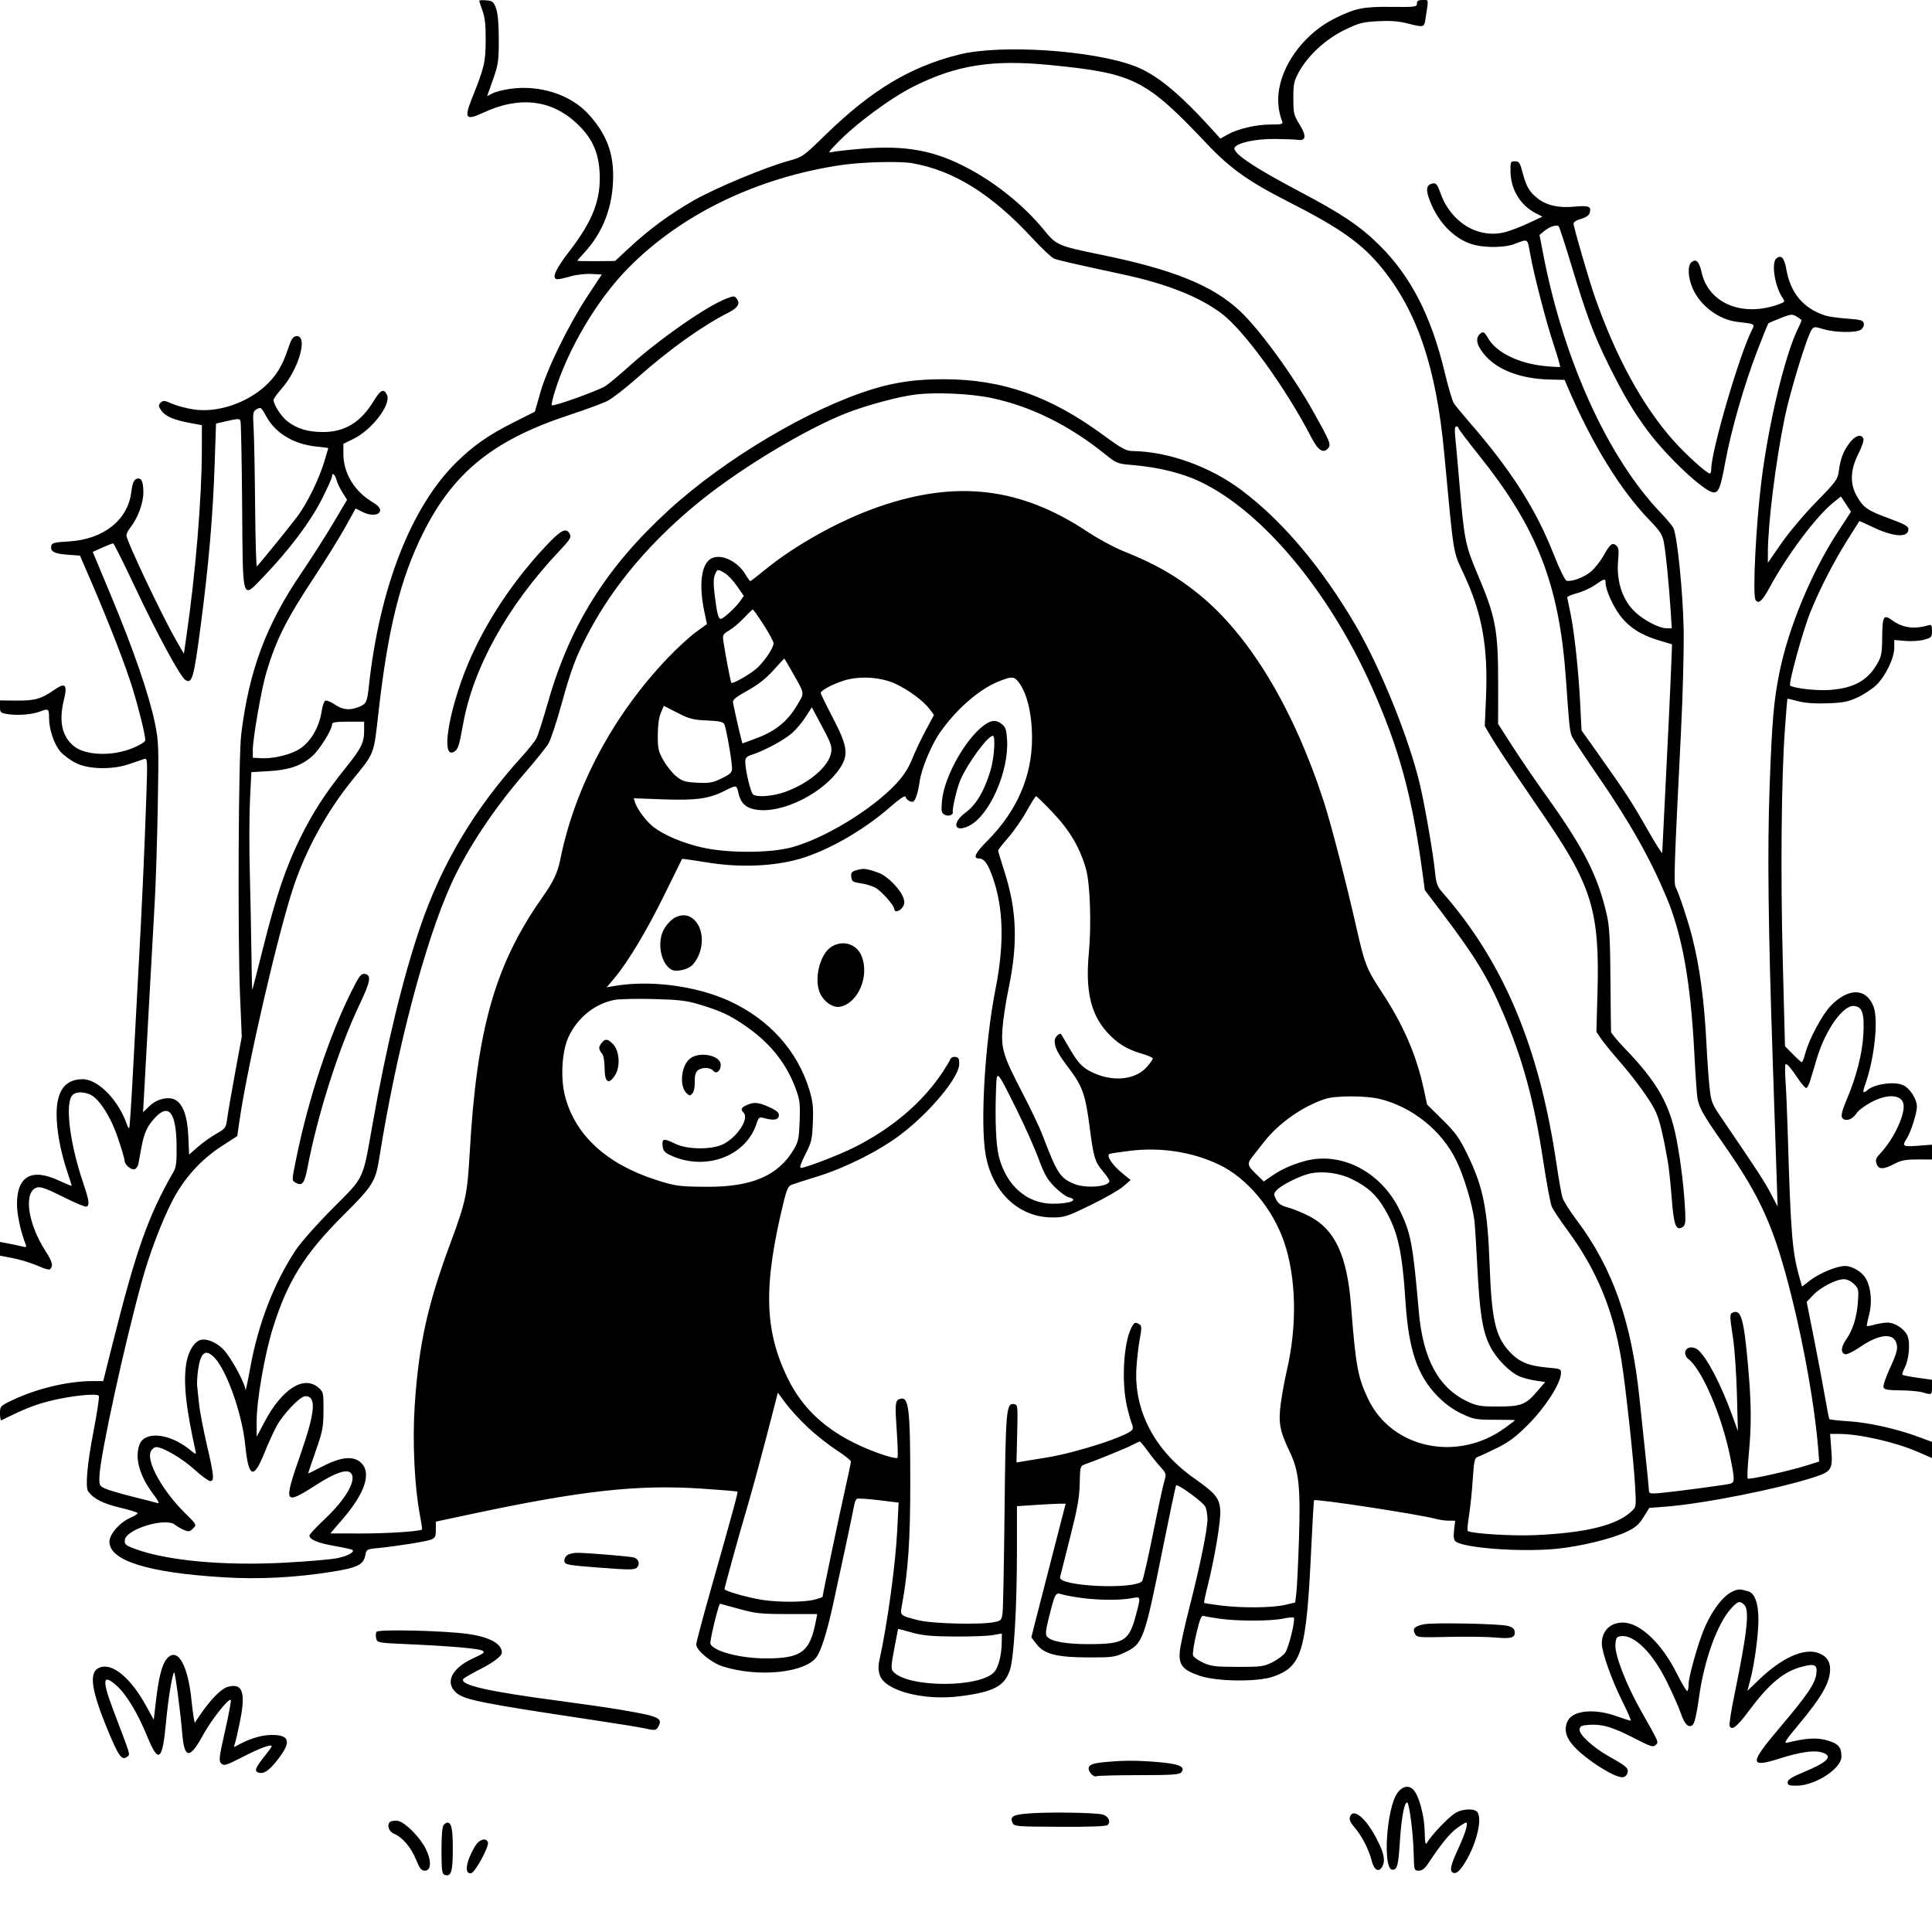 <svg version="1.1" width="1024" height="1024" xmlns="http://www.w3.org/2000/svg"><path d="M254.000 0.405 C 254.000 0.694,254.787 3.083,255.749 5.715 C 257.043 9.255,257.478 13.362,257.421 21.500 C 257.339 33.123,256.726 35.699,250.089 52.318 C 245.871 62.879,246.893 64.062,256.404 59.620 C 275.014 50.927,291.922 52.780,305.224 64.968 C 313.499 72.551,317.151 80.126,317.791 91.033 C 318.645 105.620,314.333 116.912,301.622 133.369 C 294.116 143.089,292.093 148.000,295.596 148.000 C 296.474 148.000,299.594 147.302,302.530 146.448 C 305.466 145.595,310.360 145.032,313.406 145.198 L 318.943 145.500 311.360 157.000 C 301.348 172.182,289.929 195.545,286.344 208.180 L 283.500 218.205 272.000 223.992 C 258.847 230.609,250.803 236.249,241.723 245.217 C 217.902 268.745,201.171 311.590,195.533 363.500 C 194.596 372.127,194.183 373.026,190.436 374.591 C 185.494 376.656,181.756 376.324,177.510 373.443 C 175.438 372.036,173.181 371.100,172.496 371.363 C 171.811 371.626,170.932 374.014,170.543 376.670 C 169.148 386.184,163.886 394.512,157.124 397.908 C 152.023 400.470,144.186 402.154,138.684 401.869 L 134.000 401.626 134.000 397.393 C 134.000 391.390,138.571 365.160,141.099 356.655 C 146.326 339.070,151.741 328.297,166.815 305.500 C 172.633 296.700,179.893 285.000,182.947 279.500 L 188.500 269.500 192.000 271.273 C 199.807 275.228,205.406 270.824,198.042 266.521 C 187.921 260.606,182.000 250.980,182.000 240.439 L 182.000 235.235 187.375 232.605 C 197.141 227.827,207.404 214.377,205.116 209.355 C 203.464 205.729,201.722 206.506,198.097 212.487 C 191.262 223.765,182.873 228.943,171.376 228.978 C 163.304 229.003,157.586 227.311,152.418 223.370 C 149.103 220.841,145.000 214.521,145.000 211.943 C 145.000 211.318,146.860 208.713,149.134 206.153 C 158.545 195.561,163.603 177.171,156.826 178.185 C 155.210 178.427,154.233 180.007,152.611 185.000 C 149.639 194.151,145.857 200.113,139.673 205.396 C 129.270 214.284,114.353 218.893,102.251 216.960 C 98.556 216.370,93.529 215.000,91.079 213.917 C 87.165 212.185,86.447 212.124,85.158 213.413 C 83.869 214.702,83.894 215.190,85.365 217.435 C 87.390 220.525,92.082 222.597,100.612 224.169 L 107.000 225.346 106.985 238.423 C 106.957 264.198,103.639 304.073,98.700 338.000 L 97.462 346.500 93.431 339.500 C 85.849 326.335,67.000 286.580,67.000 283.753 C 67.000 282.937,67.904 281.121,69.008 279.717 C 73.053 274.575,75.980 266.707,75.990 260.950 C 76.001 254.836,74.690 252.560,71.989 254.006 C 70.835 254.624,70.066 256.777,69.608 260.680 C 67.858 275.564,54.859 285.890,36.510 286.971 C 28.784 287.426,27.470 287.761,27.166 289.356 C 26.596 292.347,28.668 293.468,35.747 294.000 L 42.398 294.500 48.221 308.000 C 57.984 330.633,66.612 352.902,70.306 365.000 C 73.775 376.362,77.000 389.534,77.000 392.341 C 77.000 393.188,74.202 394.929,70.250 396.542 C 59.324 401.002,45.070 400.454,38.994 395.341 C 32.733 390.073,31.107 382.183,33.918 370.718 C 35.856 362.811,34.577 361.550,28.768 365.640 C 21.991 370.410,18.395 371.434,8.780 371.330 L 0.000 371.235 0.000 374.556 C 0.000 377.726,0.206 377.908,4.499 378.552 C 9.667 379.327,17.220 378.669,21.315 377.087 C 25.629 375.421,26.000 375.677,26.000 380.318 C 26.000 386.631,28.655 394.537,32.087 398.447 C 33.738 400.327,37.407 403.021,40.241 404.433 C 47.057 407.829,59.654 408.057,68.595 404.944 C 71.843 403.814,75.341 402.623,76.368 402.297 C 78.163 401.728,78.211 402.464,77.593 421.103 C 76.681 448.569,75.209 481.214,73.492 512.000 C 72.679 526.575,71.325 551.749,70.482 567.942 C 69.639 584.135,68.746 597.587,68.498 597.835 C 68.250 598.083,67.763 597.434,67.416 596.393 C 63.058 583.324,52.100 572.000,43.811 572.000 C 34.553 572.000,30.000 578.100,30.000 590.502 C 30.000 599.114,32.030 610.133,35.576 620.771 C 36.909 624.770,38.000 628.234,38.000 628.469 C 38.000 628.703,34.973 627.479,31.274 625.747 C 16.793 618.971,9.000 623.333,9.000 638.213 C 9.000 643.668,11.052 653.204,13.560 659.400 C 14.241 661.081,14.003 661.218,11.491 660.587 C 9.930 660.195,6.706 659.511,4.326 659.066 L -0.000 658.258 -0.000 661.901 L -0.000 665.544 6.576 666.791 C 10.193 667.478,15.805 669.155,19.046 670.519 C 26.129 673.500,26.694 673.539,27.471 671.093 C 27.870 669.834,26.715 667.079,24.071 662.988 C 14.484 648.156,12.335 631.209,19.803 629.334 C 21.614 628.880,25.259 630.230,33.595 634.440 C 39.827 637.588,45.393 639.875,45.963 639.523 C 47.574 638.527,47.213 636.204,43.939 626.500 C 37.331 606.920,34.626 586.942,37.811 581.250 C 39.186 578.793,42.979 578.281,47.386 579.957 C 52.185 581.781,58.481 591.386,62.390 602.847 C 64.388 608.706,66.018 614.218,66.012 615.095 C 65.995 617.316,69.611 620.363,71.433 619.664 C 72.262 619.346,73.132 618.054,73.366 616.793 C 73.600 615.532,74.325 611.593,74.978 608.041 C 76.380 600.410,78.119 596.665,82.308 592.250 C 89.486 584.686,93.347 589.654,93.583 606.759 C 93.712 616.110,93.423 618.568,91.875 621.259 C 78.494 644.528,72.076 662.714,59.410 713.250 L 54.711 732.000 49.105 732.004 C 36.019 732.013,19.495 735.940,6.577 742.111 C 0.112 745.199,-0.000 745.320,-0.000 749.210 C -0.000 751.386,0.337 752.998,0.750 752.791 C 12.323 746.997,18.180 744.644,26.000 742.647 C 36.980 739.842,51.446 738.294,52.390 739.822 C 52.733 740.377,51.435 748.991,49.507 758.965 C 46.187 776.135,45.133 788.259,46.765 790.516 C 49.527 794.335,54.632 796.944,63.437 799.036 C 68.696 800.286,73.000 801.621,73.000 802.003 C 73.000 802.384,71.184 803.515,68.965 804.516 C 63.319 807.062,58.000 813.183,58.000 817.135 C 58.000 827.188,78.507 833.582,118.537 836.007 C 137.458 837.154,156.532 836.173,176.141 833.046 C 189.356 830.938,192.664 829.310,193.573 824.462 C 194.180 821.228,194.384 821.101,199.850 820.565 C 209.932 819.576,225.616 817.096,228.342 816.060 C 230.646 815.184,231.001 814.480,231.004 810.775 L 231.009 806.500 248.754 802.707 C 307.960 790.050,337.891 786.723,372.000 789.004 C 382.175 789.685,390.666 790.391,390.868 790.573 C 391.251 790.916,388.882 799.616,376.410 843.681 C 372.335 858.080,369.000 870.644,369.000 871.602 C 369.000 874.699,377.078 881.361,383.140 883.263 C 402.076 889.205,426.903 886.659,432.852 878.164 C 435.281 874.695,438.242 865.293,441.407 851.000 C 444.905 835.200,452.167 801.107,452.751 797.738 C 453.015 796.219,453.651 794.716,454.164 794.399 C 454.677 794.082,459.863 794.405,465.687 795.116 L 476.278 796.411 475.591 810.455 C 474.675 829.191,470.310 861.065,466.013 880.396 C 465.444 882.958,465.550 885.521,466.324 887.884 C 469.033 896.154,489.576 901.533,508.909 899.035 C 526.572 896.754,532.286 893.783,535.216 885.361 C 537.413 879.046,539.000 852.311,539.000 821.617 L 539.000 798.302 548.750 797.656 C 554.112 797.301,559.923 797.008,561.663 797.005 L 564.826 797.000 557.916 823.750 C 554.116 838.462,550.022 854.399,548.819 859.164 L 546.631 867.827 549.353 871.397 C 553.415 876.722,560.114 878.437,577.000 878.472 C 589.554 878.498,590.897 878.314,596.165 875.844 C 605.742 871.354,606.584 869.077,616.010 822.128 C 619.806 803.223,623.113 787.553,623.360 787.306 C 624.284 786.383,637.776 796.214,638.866 798.604 C 639.490 799.974,640.000 802.929,640.000 805.171 C 640.000 810.619,635.917 830.552,630.412 851.973 C 627.943 861.584,625.667 871.934,625.355 874.973 C 624.594 882.384,626.686 885.037,635.761 888.172 C 644.778 891.287,666.454 891.556,674.781 888.657 C 690.169 883.300,692.421 875.611,695.041 819.503 C 695.657 806.304,696.309 795.357,696.491 795.176 C 697.410 794.256,752.132 802.620,761.000 805.035 C 762.925 805.560,766.025 805.991,767.889 805.994 L 771.279 806.000 770.695 810.924 C 770.283 814.403,770.504 816.173,771.446 816.955 C 775.729 820.510,806.148 822.748,825.000 820.896 C 837.432 819.675,854.161 815.630,861.881 811.979 C 866.823 809.641,868.647 808.091,871.101 804.144 L 874.160 799.223 882.830 798.558 C 902.807 797.024,942.590 789.127,961.634 782.915 C 970.710 779.954,971.433 778.798,970.642 768.508 L 969.988 760.000 974.744 760.008 C 985.481 760.025,1004.437 764.322,1016.189 769.403 L 1024.000 772.780 1024.000 768.506 L 1024.000 764.232 1016.750 761.542 C 1005.202 757.258,990.296 753.940,979.718 753.299 C 974.338 752.972,969.768 752.434,969.563 752.102 C 969.358 751.770,968.255 746.099,967.111 739.499 C 965.968 732.900,963.355 719.070,961.304 708.766 L 957.577 690.032 961.038 686.394 C 964.989 682.241,973.166 678.024,977.295 678.010 C 978.980 678.004,981.121 679.030,982.683 680.592 C 985.122 683.031,985.241 683.605,984.709 690.342 C 984.061 698.538,982.031 704.891,978.372 710.179 C 975.622 714.153,975.539 717.288,978.170 717.794 C 979.076 717.969,982.722 716.123,986.272 713.693 C 995.652 707.271,1003.059 706.395,1004.992 711.478 C 1006.134 714.482,1005.523 716.891,1001.263 726.191 C 999.326 730.420,997.998 734.553,998.314 735.375 C 998.756 736.528,1000.779 736.879,1007.193 736.915 C 1011.762 736.941,1017.072 737.420,1018.993 737.981 C 1023.959 739.429,1024.000 739.406,1024.000 735.153 L 1024.000 731.306 1016.423 730.243 C 1012.256 729.658,1008.623 728.956,1008.349 728.683 C 1008.076 728.409,1008.598 726.743,1009.510 724.980 C 1011.793 720.566,1012.574 711.799,1011.019 708.045 C 1009.513 704.411,1004.356 700.998,1000.382 701.006 C 998.797 701.009,995.770 701.491,993.656 702.078 C 991.542 702.665,989.667 703.000,989.488 702.822 C 989.310 702.643,989.823 700.023,990.629 696.999 C 992.346 690.555,991.733 682.836,989.117 677.958 C 987.115 674.224,981.872 671.000,977.803 671.000 C 973.622 671.000,964.431 674.788,959.522 678.535 L 955.113 681.901 953.648 676.700 C 949.914 663.445,949.114 653.503,947.560 601.000 C 947.243 590.275,946.704 577.563,946.363 572.750 C 946.021 567.938,946.057 564.000,946.442 564.000 C 947.487 564.000,949.121 565.924,953.004 571.722 C 954.927 574.594,956.922 576.816,957.437 576.660 C 957.953 576.503,958.903 574.603,959.548 572.438 C 960.194 570.272,961.733 565.125,962.970 561.000 C 967.531 545.783,976.974 532.514,982.763 533.187 C 987.081 533.689,988.190 537.062,987.634 548.000 C 987.116 558.180,984.070 570.250,978.933 582.481 C 975.600 590.415,975.336 592.531,977.572 593.389 C 979.608 594.171,982.319 592.688,984.254 589.736 C 985.099 588.446,988.488 585.953,991.785 584.195 C 1001.144 579.207,1009.000 580.219,1009.000 586.412 C 1009.000 592.657,1003.142 604.397,996.513 611.438 C 994.213 613.881,993.900 614.809,994.659 616.938 C 995.748 619.997,998.358 619.923,1004.494 616.663 C 1007.595 615.015,1010.251 614.536,1016.250 614.544 L 1024.000 614.555 1024.000 610.633 L 1024.000 606.711 1016.500 607.279 C 1008.587 607.877,1007.968 607.505,1010.486 603.661 C 1012.749 600.208,1016.000 590.084,1016.000 586.491 C 1016.000 582.709,1012.444 577.037,1008.970 575.279 C 1004.537 573.036,993.836 574.381,989.921 577.673 C 987.309 579.869,987.013 579.212,988.606 574.750 C 993.511 561.009,995.694 540.555,993.009 533.500 C 989.221 523.549,979.667 523.395,970.305 533.136 C 965.736 537.890,958.874 550.704,956.856 558.250 C 956.157 560.863,955.322 563.000,955.001 563.000 C 954.679 563.000,952.541 561.087,950.248 558.750 L 946.080 554.500 944.908 509.500 C 943.680 462.338,944.153 412.216,946.073 386.000 C 946.697 377.475,947.274 370.424,947.355 370.332 C 947.436 370.240,949.977 370.828,953.001 371.640 C 956.672 372.625,961.824 373.001,968.500 372.771 C 976.854 372.483,979.488 371.971,984.500 369.661 C 987.800 368.140,992.241 365.231,994.369 363.198 C 999.321 358.464,1003.998 348.822,1003.999 343.345 L 1004.000 339.190 1009.750 339.706 C 1012.913 339.990,1017.412 339.705,1019.750 339.073 C 1023.730 337.996,1024.000 337.699,1024.000 334.394 C 1024.000 331.504,1023.683 330.958,1022.250 331.379 C 1014.520 333.650,1008.381 332.811,1002.848 328.726 C 998.394 325.438,997.712 326.585,997.601 337.550 C 997.510 346.525,997.228 347.962,994.728 352.216 C 989.701 360.768,982.446 364.720,970.014 365.678 C 963.215 366.203,951.312 364.918,948.828 363.392 C 947.741 362.724,955.553 334.289,959.513 324.500 C 964.466 312.256,971.520 298.487,978.983 286.500 C 982.407 281.000,985.312 276.386,985.440 276.248 C 985.567 276.109,988.333 277.299,991.586 278.892 C 1003.399 284.677,1011.500 285.295,1011.500 280.412 C 1011.500 278.958,1009.357 277.756,1001.883 275.021 C 989.976 270.661,987.794 269.211,984.380 263.385 C 980.395 256.586,980.582 249.203,984.959 240.581 C 986.769 237.014,987.983 233.399,987.657 232.548 C 986.566 229.705,983.119 230.852,980.058 235.079 C 976.807 239.566,975.473 243.187,974.556 250.007 C 974.005 254.105,972.930 255.554,962.675 266.007 C 956.400 272.403,948.207 282.117,944.200 287.913 L 937.000 298.326 937.010 292.913 C 937.040 277.520,941.143 244.604,945.932 221.340 C 948.774 207.535,957.846 177.960,960.246 174.679 C 961.415 173.079,961.888 173.063,966.505 174.463 C 972.719 176.348,983.971 176.473,986.418 174.684 C 987.408 173.960,988.052 172.498,987.849 171.434 C 987.530 169.765,986.318 169.414,978.990 168.875 C 974.320 168.531,969.124 167.799,967.442 167.249 C 955.824 163.451,949.029 155.409,946.814 142.834 C 945.722 136.634,944.090 134.850,941.487 137.011 C 938.812 139.231,940.600 151.408,944.469 157.312 C 946.194 159.945,946.184 159.979,943.392 161.041 C 923.988 168.419,905.610 161.021,901.874 144.328 C 900.576 138.527,898.974 136.946,896.487 139.011 C 894.377 140.762,894.638 146.984,897.060 152.667 C 901.015 161.945,910.952 169.459,920.756 170.585 C 930.165 171.665,930.211 171.689,928.624 174.773 C 922.048 187.548,907.000 238.929,907.000 248.607 C 907.000 249.923,906.663 250.989,906.250 250.975 C 904.592 250.918,893.300 240.680,886.779 233.322 C 870.552 215.009,856.454 189.205,845.354 157.500 C 842.182 148.437,834.000 120.329,834.000 118.493 C 834.000 117.691,835.708 116.617,837.940 116.016 C 840.381 115.359,842.117 114.206,842.504 112.987 C 843.635 109.423,842.234 108.807,834.612 109.522 C 826.223 110.308,820.028 108.972,815.229 105.341 C 810.769 101.967,808.965 98.949,807.066 91.683 C 805.634 86.207,805.166 85.500,802.974 85.500 C 800.629 85.500,800.505 85.787,800.601 91.019 C 800.774 100.500,805.800 108.764,813.981 113.020 L 817.500 114.851 809.963 118.357 C 805.817 120.286,800.279 122.404,797.657 123.065 C 783.370 126.662,768.900 117.846,763.427 102.208 C 761.964 98.028,761.168 96.978,759.640 97.208 C 755.879 97.775,755.448 100.367,758.032 106.874 C 762.794 118.861,771.922 127.643,782.000 129.930 C 788.478 131.400,797.867 131.153,802.500 129.390 C 810.086 126.504,809.536 126.193,810.952 134.179 C 812.958 145.495,819.376 170.318,823.523 182.800 C 825.581 188.998,827.093 194.235,826.883 194.439 C 826.672 194.643,822.900 194.442,818.500 193.992 C 804.909 192.601,793.214 186.867,788.836 179.446 C 786.619 175.688,786.008 175.392,784.200 177.200 C 781.755 179.645,782.893 183.665,787.471 188.756 C 794.283 196.333,806.427 200.789,821.261 201.154 L 829.268 201.351 831.231 205.925 C 843.838 235.302,858.943 259.805,874.160 275.567 C 879.952 281.566,881.121 283.378,881.900 287.567 C 882.938 293.142,884.601 309.947,885.482 323.750 L 886.072 333.000 883.232 333.000 C 879.478 333.000,871.416 328.836,866.775 324.500 C 859.893 318.069,856.601 308.078,857.653 296.813 C 858.129 291.721,857.932 290.188,856.667 289.139 C 854.531 287.366,853.450 288.232,849.860 294.594 C 848.175 297.579,845.155 301.378,843.148 303.036 C 839.517 306.035,833.192 308.397,830.366 307.809 C 829.496 307.628,826.653 301.837,823.485 293.792 C 813.939 269.550,800.821 249.042,778.348 223.228 C 774.866 219.228,771.361 214.953,770.560 213.728 C 769.758 212.503,767.541 204.975,765.632 197.000 C 758.569 167.487,747.685 146.340,731.130 129.964 C 720.797 119.744,711.265 113.358,688.150 101.169 C 664.025 88.449,652.785 80.775,654.414 78.139 C 655.961 75.637,665.657 73.574,675.500 73.653 C 681.000 73.698,686.566 73.907,687.869 74.117 C 692.202 74.817,692.544 72.008,688.851 66.062 C 685.729 61.036,685.500 60.081,685.500 52.084 C 685.500 44.421,685.822 42.917,688.500 38.064 C 693.333 29.307,702.738 20.668,712.677 15.857 C 720.329 12.153,722.228 11.657,730.374 11.232 C 736.875 10.892,741.321 11.222,745.831 12.377 C 754.479 14.594,754.827 14.526,755.455 10.500 C 757.258 -1.071,757.401 0.000,754.045 0.000 C 751.721 0.000,751.000 0.450,751.000 1.898 C 751.000 3.677,750.138 3.786,737.250 3.648 C 722.557 3.490,718.453 4.332,707.500 9.750 C 692.523 17.159,680.712 32.042,678.018 46.903 C 676.935 52.871,677.458 58.819,679.543 64.252 C 680.141 65.809,679.480 66.000,673.501 66.000 C 665.750 66.000,656.184 68.227,650.663 71.318 L 646.825 73.467 642.777 68.983 C 625.026 49.327,612.832 39.336,601.304 35.002 C 578.950 26.600,530.550 23.405,508.500 28.877 C 482.523 35.323,461.968 47.663,437.500 71.499 C 425.727 82.968,425.358 83.228,418.000 85.251 C 405.625 88.653,379.209 99.656,367.870 106.132 C 355.176 113.383,344.278 121.368,333.744 131.140 L 325.989 138.335 315.995 138.417 C 310.498 138.463,306.001 138.368,306.001 138.206 C 306.000 138.045,307.638 136.142,309.641 133.978 C 319.781 123.019,324.957 109.270,324.985 93.218 C 325.008 80.306,321.013 70.394,311.723 60.315 C 302.304 50.097,286.015 44.874,270.441 47.080 C 266.835 47.590,262.601 48.672,261.032 49.484 L 258.179 50.959 261.272 42.229 C 264.099 34.250,264.364 32.426,264.363 21.000 C 264.362 12.693,263.881 7.158,262.931 4.500 C 261.645 0.905,261.120 0.469,257.750 0.190 C 255.688 0.019,254.000 0.116,254.000 0.405 M556.500 34.457 C 601.053 38.833,607.219 41.928,639.634 76.184 C 652.044 89.298,661.673 96.151,682.781 106.888 C 710.585 121.033,722.003 129.148,732.644 142.328 C 751.287 165.418,761.236 195.046,765.443 240.000 C 770.643 295.572,770.048 291.865,775.716 304.000 C 785.611 325.186,788.769 342.781,787.592 370.164 L 786.962 384.827 790.405 390.664 C 792.299 393.874,797.595 402.007,802.174 408.738 C 806.753 415.468,814.863 427.393,820.196 435.238 C 843.723 469.846,847.867 483.976,846.712 525.664 L 846.124 546.904 848.555 550.486 C 849.892 552.455,853.915 557.426,857.496 561.532 C 867.047 572.484,875.292 583.928,877.753 589.647 C 879.774 594.346,881.407 601.146,883.948 615.448 C 884.530 618.720,885.468 627.493,886.034 634.943 C 887.132 649.416,888.301 652.562,891.769 650.374 C 893.171 649.489,893.446 648.065,893.218 642.891 C 892.680 630.724,890.935 616.075,888.534 603.579 C 885.012 585.239,878.329 573.510,861.348 555.865 C 857.306 551.665,853.948 547.615,853.884 546.865 C 853.821 546.114,853.681 533.575,853.575 519.000 C 853.422 498.112,853.019 490.912,851.669 485.000 C 846.886 464.046,839.506 449.590,818.993 420.997 C 813.665 413.570,805.867 402.137,801.664 395.591 L 794.021 383.688 794.055 364.094 C 794.107 333.922,792.907 327.356,783.116 304.270 C 776.637 288.994,776.028 285.940,773.501 256.000 C 772.688 246.375,771.729 235.688,771.369 232.250 C 770.909 227.849,771.053 226.000,771.858 226.000 C 772.486 226.000,773.000 226.391,773.000 226.868 C 773.000 227.345,777.859 233.796,783.798 241.203 C 814.774 279.836,826.480 309.947,829.981 360.000 C 831.836 386.524,832.019 388.137,833.516 391.031 C 834.334 392.613,840.636 402.097,847.519 412.106 C 863.902 435.929,874.667 455.034,883.240 475.500 C 891.613 495.488,896.067 520.357,898.016 558.000 C 898.600 569.275,899.346 580.075,899.674 582.000 C 900.545 587.113,902.730 590.974,913.254 606.000 C 933.524 634.942,940.465 650.572,949.888 688.500 C 956.421 714.793,961.844 745.761,963.561 766.575 L 964.228 774.650 957.364 776.787 C 947.740 779.784,927.033 784.367,926.324 783.657 C 925.999 783.332,926.243 777.693,926.866 771.126 C 928.368 755.306,928.280 743.934,926.499 723.853 C 924.326 699.348,922.830 693.977,918.627 695.590 C 916.664 696.343,916.662 696.842,918.575 709.500 C 919.406 715.000,920.319 728.275,920.604 739.000 L 921.122 758.500 918.107 750.180 C 912.238 733.983,904.949 719.934,900.202 715.670 C 897.528 713.267,893.597 713.819,893.193 716.653 C 893.022 717.857,893.683 719.401,894.693 720.153 C 902.042 725.630,912.516 749.997,917.019 772.092 C 919.565 784.586,919.542 785.839,916.750 786.473 C 913.525 787.205,886.563 790.763,879.750 791.355 C 874.839 791.783,873.998 791.611,873.989 790.178 C 873.982 789.255,873.065 779.950,871.950 769.500 C 870.836 759.050,869.508 746.450,869.000 741.500 C 864.779 700.402,854.761 672.001,835.457 646.405 C 832.007 641.831,828.721 636.606,828.155 634.794 C 827.588 632.982,826.165 624.975,824.991 617.000 C 815.869 554.999,796.930 509.924,764.454 472.919 C 761.823 469.922,761.198 468.211,760.617 462.419 C 759.598 452.257,755.234 426.988,752.513 415.500 C 746.777 391.278,731.544 353.659,718.395 331.247 C 700.362 300.510,679.641 275.990,658.000 259.780 C 641.266 247.245,619.294 239.347,600.365 239.062 C 596.804 239.009,594.654 237.844,584.865 230.666 C 556.409 209.801,531.213 201.000,499.936 201.000 C 485.748 201.000,474.833 202.506,463.000 206.097 C 429.502 216.261,384.296 243.047,354.308 270.500 C 321.439 300.591,302.152 331.288,290.480 372.085 C 287.897 381.113,285.141 389.746,284.356 391.270 C 283.571 392.793,280.182 397.068,276.825 400.770 C 251.327 428.885,233.997 457.988,222.500 492.000 C 213.346 519.079,204.744 554.735,197.500 595.622 C 192.098 626.109,193.433 623.289,176.207 640.602 C 167.831 649.020,159.327 658.627,156.655 662.689 C 145.100 680.260,136.812 701.766,132.605 725.100 C 131.276 732.470,130.147 737.685,130.095 736.688 C 129.912 733.183,122.472 719.484,118.509 715.355 C 114.249 710.916,108.147 708.801,105.087 710.702 C 101.672 712.823,99.147 718.113,98.452 724.600 C 97.350 734.891,98.673 746.319,103.571 768.828 C 104.061 771.083,103.958 771.061,100.289 768.124 C 89.657 759.614,76.705 758.386,73.952 765.626 C 71.285 772.641,73.933 782.250,81.180 791.852 C 84.113 795.738,84.710 797.047,83.360 796.632 C 82.337 796.317,76.300 794.763,69.946 793.178 C 63.591 791.593,57.066 789.649,55.446 788.858 C 52.695 787.514,52.514 787.075,52.717 782.217 C 53.194 770.809,66.392 710.530,75.633 677.554 C 79.475 663.847,85.700 647.528,91.180 636.798 C 97.372 624.676,106.384 614.657,117.624 607.398 L 125.748 602.151 126.953 593.825 C 131.197 564.516,147.348 494.683,155.590 470.005 C 162.223 450.146,173.242 430.130,186.697 413.500 C 198.753 398.599,198.015 400.514,200.638 377.283 C 205.611 333.239,212.278 306.470,224.245 282.500 C 240.309 250.325,261.578 233.164,301.777 219.944 C 310.425 217.100,319.525 213.743,322.000 212.484 C 324.475 211.226,331.450 205.820,337.500 200.472 C 354.944 185.051,372.030 172.831,386.319 165.555 C 391.054 163.144,392.392 160.919,390.590 158.453 C 389.321 156.718,389.046 156.711,384.878 158.315 C 374.355 162.362,349.180 179.937,333.000 194.531 C 328.325 198.747,322.925 203.251,321.000 204.538 C 317.347 206.982,293.283 215.616,292.449 214.783 C 292.186 214.520,292.898 211.302,294.032 207.633 C 301.058 184.883,316.467 158.897,332.800 142.253 C 361.038 113.477,401.591 93.909,446.500 87.391 C 457.204 85.838,476.938 85.364,483.500 86.504 C 505.414 90.310,525.673 102.941,547.094 126.155 C 552.182 131.669,557.441 136.597,558.781 137.107 C 561.111 137.993,569.083 139.819,595.500 145.518 C 618.361 150.451,635.368 157.179,647.265 165.997 C 659.217 174.857,681.362 205.390,695.136 232.000 C 698.679 238.845,701.454 240.567,704.000 237.500 C 705.570 235.608,704.861 233.866,696.263 218.500 C 685.186 198.704,667.333 174.227,656.980 164.642 C 642.432 151.173,621.746 142.826,583.500 134.991 C 560.585 130.297,559.969 130.027,553.129 121.669 C 543.044 109.347,528.679 97.622,513.841 89.599 C 495.684 79.781,480.263 76.862,456.879 78.814 C 449.520 79.428,442.375 80.231,441.000 80.599 C 438.812 81.185,439.062 80.677,443.000 76.536 C 453.064 65.952,471.848 51.995,484.500 45.701 C 507.191 34.412,526.054 31.466,556.500 34.457 M832.990 141.000 C 840.905 167.191,844.767 177.529,852.417 193.000 C 860.431 209.207,865.511 217.816,873.142 228.122 C 883.568 242.205,903.671 261.000,908.308 261.000 C 910.970 261.000,911.946 258.426,914.473 244.743 C 917.621 227.701,924.527 203.719,931.478 185.698 C 934.416 178.080,937.018 171.649,937.258 171.408 C 937.499 171.167,940.431 169.899,943.773 168.589 C 950.067 166.122,950.127 166.127,954.820 169.572 C 954.996 169.701,954.270 171.537,953.208 173.653 C 946.215 187.581,937.443 223.945,933.584 255.000 C 930.662 278.508,928.836 315.308,930.460 317.936 C 931.981 320.396,934.065 318.557,937.975 311.308 C 947.158 294.284,962.745 273.515,971.744 266.313 L 975.727 263.125 978.388 267.191 L 981.050 271.256 973.930 282.176 C 960.091 303.399,947.879 332.865,943.126 356.500 C 940.108 371.508,939.173 382.402,937.932 417.000 C 936.724 450.691,937.166 490.189,939.545 561.000 C 940.331 584.375,941.244 611.600,941.575 621.500 L 942.176 639.500 938.509 632.500 C 935.190 626.166,931.587 620.640,912.757 593.000 C 907.238 584.899,906.924 584.101,906.063 576.000 C 905.566 571.325,904.874 561.650,904.524 554.500 C 903.365 530.767,900.996 512.841,896.859 496.509 C 894.723 488.080,889.897 473.545,888.149 470.279 C 887.065 468.253,887.383 458.888,890.926 388.500 C 891.923 368.700,892.571 343.950,892.367 333.500 C 891.976 313.500,888.926 283.608,886.883 279.767 C 886.220 278.520,883.278 274.996,880.344 271.935 C 852.195 242.564,828.785 191.047,817.894 134.500 L 815.968 124.500 818.698 122.291 C 821.471 120.049,824.971 118.948,826.147 119.949 C 826.503 120.252,829.582 129.725,832.990 141.000 M525.500 210.946 C 546.414 215.362,566.749 225.422,585.747 240.751 C 591.815 245.647,592.230 245.811,600.247 246.485 C 614.176 247.655,626.745 250.774,636.500 255.481 C 669.212 271.266,704.240 313.167,726.801 363.500 C 741.499 396.289,748.489 421.877,754.015 463.122 L 755.170 471.745 763.872 483.221 C 781.727 506.769,788.518 517.870,796.511 536.575 C 807.109 561.378,813.104 583.431,817.986 615.566 C 819.730 627.047,821.736 637.804,822.443 639.470 C 823.150 641.137,826.889 646.775,830.751 652.000 C 846.253 672.974,855.113 694.370,859.435 721.265 C 861.589 734.672,865.833 773.614,866.607 787.084 C 867.259 798.407,867.220 798.718,864.887 800.921 C 856.917 808.445,840.740 812.455,813.500 813.659 C 801.442 814.192,780.235 812.882,777.939 811.462 C 777.609 811.258,777.908 807.584,778.604 803.296 C 779.299 799.008,780.191 790.397,780.586 784.160 C 781.162 775.059,781.620 772.724,782.902 772.331 C 783.781 772.062,788.325 769.966,793.000 767.673 C 799.768 764.354,803.232 761.772,810.000 755.002 C 818.856 746.144,826.938 733.662,827.310 728.268 C 827.498 725.538,827.413 725.498,820.137 724.846 C 809.893 723.927,804.864 721.755,799.710 716.023 C 792.539 708.047,790.580 699.204,789.512 670.000 C 788.441 640.698,786.064 628.920,777.805 612.000 C 773.419 603.013,771.506 600.343,764.533 593.471 L 756.385 585.442 754.565 576.971 C 750.756 559.240,743.635 542.866,732.248 525.651 C 724.429 513.831,723.214 510.743,719.007 492.000 C 713.943 469.444,705.448 436.572,701.691 425.000 C 685.628 375.531,662.366 336.875,635.518 315.042 C 623.410 305.196,612.111 298.752,595.098 291.991 C 590.477 290.155,581.937 285.504,576.120 281.657 C 540.857 258.329,507.208 254.312,466.000 268.511 C 445.312 275.640,421.502 288.827,405.334 302.112 C 401.392 305.350,397.949 308.000,397.683 308.000 C 397.416 308.000,396.283 306.449,395.164 304.554 C 390.928 297.374,382.127 293.256,376.945 296.030 C 371.715 298.829,370.279 309.898,373.299 324.131 L 374.706 330.762 368.791 335.070 C 365.537 337.439,358.889 343.548,354.017 348.644 C 325.035 378.959,304.695 417.061,296.974 455.500 C 295.560 462.536,293.326 467.270,287.533 475.500 C 262.412 511.191,252.724 545.119,248.984 610.500 C 247.678 633.331,246.947 636.746,238.482 659.585 C 226.539 691.810,221.940 712.811,219.807 744.868 C 218.546 763.811,219.687 787.944,222.552 802.930 C 223.333 807.017,223.835 810.499,223.666 810.667 C 222.670 811.663,205.196 812.801,191.285 812.775 L 175.070 812.745 181.627 805.122 C 193.387 791.452,196.934 780.843,191.545 775.455 C 187.623 771.532,181.090 772.032,171.377 777.000 C 167.075 779.200,163.462 781.000,163.347 781.000 C 163.233 781.000,164.998 775.712,167.269 769.250 C 171.004 758.626,171.404 756.558,171.450 747.668 C 171.499 738.108,171.422 737.768,168.694 735.418 C 161.006 728.792,149.369 736.252,140.173 753.701 L 136.062 761.500 136.031 753.428 C 135.989 742.494,140.229 718.027,144.598 704.000 C 152.370 679.044,161.529 664.411,182.273 643.814 C 197.421 628.772,199.058 626.166,200.990 614.000 C 210.034 557.045,225.194 499.259,239.162 468.500 C 247.522 450.090,261.860 428.479,278.210 409.647 C 283.869 403.128,289.473 396.153,290.662 394.147 C 291.851 392.141,294.891 383.042,297.417 373.927 C 302.836 354.373,305.147 348.227,311.920 335.361 C 325.408 309.741,345.952 285.675,372.279 264.655 C 393.993 247.318,426.964 227.549,448.262 219.098 C 458.970 214.849,476.404 210.157,485.500 209.076 C 496.350 207.787,514.575 208.639,525.500 210.946 M141.281 220.954 C 146.309 229.906,156.023 235.592,168.250 236.739 C 171.412 237.035,174.000 237.393,174.000 237.534 C 174.000 237.674,173.053 240.874,171.895 244.645 C 168.954 254.222,162.934 266.515,157.740 273.547 C 154.232 278.297,139.022 297.066,136.143 300.199 C 135.789 300.583,135.373 286.183,135.218 268.199 C 135.063 250.215,134.701 231.598,134.414 226.830 C 133.955 219.198,134.109 218.034,135.696 217.110 C 138.307 215.591,138.246 215.549,141.281 220.954 M127.436 222.897 C 127.741 223.390,128.145 243.504,128.334 267.594 C 128.745 320.110,128.028 317.744,139.821 305.500 C 153.073 291.741,164.447 276.641,170.447 264.843 C 173.501 258.837,176.000 253.239,176.000 252.402 C 176.000 250.112,177.688 251.621,178.429 254.574 C 178.787 256.000,180.176 258.902,181.515 261.024 L 183.950 264.881 176.613 277.276 C 172.578 284.092,164.935 296.056,159.629 303.862 C 141.006 331.256,132.020 355.373,127.851 389.143 C 126.383 401.028,125.941 496.217,127.210 527.000 L 128.138 549.500 124.631 568.500 C 122.703 578.950,120.814 589.863,120.433 592.750 C 119.769 597.795,119.538 598.118,114.535 600.980 C 111.671 602.618,107.281 605.761,104.780 607.963 L 100.231 611.966 99.806 602.233 C 99.345 591.656,96.998 585.140,92.853 582.921 C 89.260 580.999,83.154 582.462,79.293 586.171 L 75.828 589.500 76.441 578.500 C 76.778 572.450,77.943 551.300,79.030 531.500 C 80.117 511.700,81.463 487.625,82.020 478.000 C 82.578 468.375,83.303 445.425,83.631 427.000 C 84.197 395.186,84.118 392.971,82.050 383.000 C 78.976 368.176,70.804 344.437,59.158 316.500 L 49.153 292.500 54.205 290.250 C 56.983 289.012,59.571 288.000,59.956 288.000 C 60.340 288.000,65.471 298.238,71.358 310.750 C 83.158 335.832,95.548 358.717,98.231 360.388 C 101.835 362.632,102.724 359.483,106.389 331.500 C 110.661 298.883,112.843 273.524,113.790 245.505 L 114.500 224.510 119.500 223.351 C 125.930 221.861,126.766 221.813,127.436 222.897 M288.979 289.750 C 269.073 310.988,253.035 336.707,244.496 361.084 C 236.449 384.056,234.615 402.186,240.722 398.396 C 242.816 397.097,243.370 395.384,245.450 383.788 C 250.818 353.860,268.929 321.230,296.252 292.260 C 302.182 285.973,302.939 284.755,302.005 283.010 C 300.072 279.398,297.373 280.795,288.979 289.750 M384.141 303.742 C 385.763 304.700,388.698 307.819,390.663 310.672 L 394.236 315.860 392.133 318.813 C 389.739 322.175,383.360 328.000,382.072 328.000 C 380.752 328.000,380.119 325.643,378.900 316.197 C 378.090 309.914,378.080 306.737,378.864 304.750 C 380.144 301.509,380.307 301.478,384.141 303.742 M851.000 308.989 C 851.000 312.444,854.648 320.753,858.423 325.896 C 863.097 332.262,869.625 336.545,878.860 339.302 L 886.220 341.500 885.567 358.000 C 885.208 367.075,884.040 391.600,882.972 412.500 C 881.903 433.400,881.023 451.159,881.015 451.965 C 881.007 452.770,877.581 447.397,873.402 440.024 C 865.248 425.639,861.331 419.614,847.262 399.814 L 838.248 387.129 837.556 373.314 C 836.678 355.793,834.487 335.278,832.425 325.270 C 831.545 320.996,830.751 317.118,830.662 316.651 C 830.573 316.184,832.912 315.168,835.860 314.394 C 838.808 313.619,843.083 311.677,845.360 310.079 C 850.378 306.556,851.000 306.436,851.000 308.989 M404.750 331.165 C 407.637 335.652,410.000 340.062,410.000 340.966 C 410.000 343.550,404.656 351.314,400.544 354.703 C 396.614 357.942,388.244 362.612,387.626 361.910 C 387.244 361.478,384.532 347.373,383.486 340.387 C 382.900 336.472,383.044 336.172,386.470 334.150 C 388.449 332.983,391.966 330.017,394.284 327.560 C 396.603 325.104,398.725 323.075,399.000 323.051 C 399.275 323.027,401.863 326.679,404.750 331.165 M419.656 355.750 C 426.784 368.315,426.569 366.901,422.406 373.890 C 417.461 382.192,411.226 387.334,401.665 390.998 C 397.355 392.649,393.698 394.000,393.538 394.000 C 393.293 394.000,389.812 379.075,388.523 372.500 C 388.207 370.888,389.694 369.634,396.182 366.037 C 401.721 362.966,405.991 359.622,409.867 355.319 C 412.965 351.880,415.574 349.051,415.664 349.033 C 415.754 349.015,417.551 352.038,419.656 355.750 M474.461 362.351 C 481.401 365.531,489.583 371.592,492.787 375.926 L 495.031 378.961 490.587 387.231 C 488.143 391.779,484.920 398.583,483.424 402.352 C 481.561 407.048,478.961 411.089,475.159 415.195 C 462.417 428.958,437.144 444.369,419.500 449.135 C 408.053 452.227,385.468 452.242,372.050 449.167 C 361.866 446.833,352.152 442.743,346.435 438.383 C 342.644 435.491,337.733 428.967,336.585 425.298 L 335.895 423.095 351.198 423.669 C 368.865 424.332,375.881 423.359,384.239 419.088 C 390.386 415.948,390.428 415.956,391.420 420.500 C 392.511 425.495,395.216 428.112,400.264 429.055 C 414.370 431.690,437.499 420.004,445.894 406.000 C 449.719 399.620,448.875 394.743,441.500 380.612 C 437.925 373.762,435.000 367.769,435.000 367.294 C 435.000 365.981,440.716 362.885,446.934 360.830 C 455.123 358.124,466.622 358.759,474.461 362.351 M539.229 360.750 C 544.078 366.267,547.000 377.739,547.000 391.267 C 547.000 411.456,538.964 429.922,523.350 445.614 C 516.905 452.090,515.509 455.000,518.845 455.000 C 521.673 455.000,523.774 457.985,526.418 465.758 C 531.889 481.843,532.295 500.602,527.679 524.000 C 522.012 552.730,519.457 595.460,522.415 612.042 C 525.965 631.936,539.920 645.149,557.500 645.260 C 564.121 645.302,565.232 644.949,578.000 638.752 C 585.425 635.148,593.244 630.680,595.375 628.822 L 599.249 625.445 594.609 621.643 C 589.333 617.319,586.114 612.234,588.215 611.539 C 588.922 611.305,593.683 610.598,598.795 609.966 C 615.231 607.937,631.842 610.490,646.000 617.222 C 660.876 624.295,674.549 640.528,680.612 658.313 C 687.074 677.267,687.594 702.662,682.012 726.557 C 680.976 730.989,679.578 738.551,678.905 743.362 C 677.443 753.812,678.251 758.390,683.473 769.244 C 688.460 779.608,689.377 788.182,688.475 816.000 C 688.074 828.375,687.466 840.943,687.123 843.928 L 686.500 849.357 681.000 850.636 C 674.223 852.212,658.280 852.355,646.998 850.940 C 642.350 850.358,638.401 849.735,638.223 849.556 C 638.044 849.378,638.794 845.692,639.889 841.366 C 643.820 825.836,647.205 805.581,646.765 800.228 C 646.248 793.933,644.167 791.414,633.000 783.568 C 611.988 768.805,600.928 747.688,602.325 725.000 C 602.612 720.325,603.416 713.429,604.111 709.674 C 605.187 703.859,605.161 702.714,603.937 701.940 C 601.729 700.543,601.164 700.781,599.640 703.750 C 595.428 711.956,594.327 733.183,597.448 746.000 C 598.452 750.125,599.631 754.199,600.067 755.054 C 600.504 755.909,600.536 757.133,600.139 757.774 C 598.149 760.996,570.931 769.858,554.997 772.474 C 549.773 773.331,543.983 774.281,542.128 774.584 L 538.756 775.136 539.128 759.818 C 539.493 744.808,539.457 744.494,537.367 744.196 C 533.349 743.623,533.010 747.492,532.444 800.429 C 532.149 827.968,531.678 852.397,531.398 854.715 C 530.924 858.631,530.625 858.986,527.194 859.715 C 519.855 861.274,493.998 860.628,486.473 858.697 C 476.964 856.257,477.015 856.304,478.003 850.993 C 481.293 833.301,482.465 816.350,482.464 786.500 C 482.462 745.398,481.710 739.639,476.599 741.601 C 474.467 742.419,474.320 744.396,475.318 758.797 C 475.824 766.110,475.994 772.340,475.694 772.640 C 474.777 773.557,463.956 770.041,455.381 766.041 C 437.365 757.635,425.368 746.449,417.717 730.922 C 404.976 705.067,404.440 681.392,415.570 636.142 C 416.925 630.631,417.897 628.584,419.440 627.988 C 420.573 627.551,426.845 625.538,433.378 623.515 C 448.054 618.972,465.755 610.087,477.051 601.594 C 492.506 589.975,508.186 571.253,508.393 564.173 C 508.481 561.150,508.125 560.446,506.377 560.197 C 505.127 560.019,503.997 560.565,503.628 561.526 C 503.284 562.423,501.454 565.485,499.562 568.329 C 488.910 584.339,472.900 597.982,452.992 608.013 C 444.669 612.207,427.040 619.000,424.480 619.000 C 423.638 619.000,424.455 616.523,426.809 611.934 C 430.108 605.504,430.470 603.977,430.831 594.989 C 431.157 586.883,430.832 583.799,429.022 577.805 C 422.748 557.027,407.755 540.312,386.690 530.609 C 368.947 522.437,344.227 519.260,325.029 522.686 L 321.558 523.306 325.718 518.337 C 333.006 509.633,342.931 493.055,352.262 474.000 C 357.245 463.825,361.409 455.378,361.515 455.230 C 361.621 455.081,367.511 455.914,374.604 457.081 C 390.650 459.720,406.888 459.355,420.747 456.044 C 436.250 452.340,456.880 440.873,472.038 427.534 C 476.557 423.557,479.651 421.472,479.896 422.237 C 480.378 423.745,482.053 424.964,483.672 424.985 C 484.996 425.002,486.521 420.612,487.439 414.143 C 488.387 407.469,493.580 394.939,498.114 388.388 C 506.507 376.261,518.686 365.552,528.831 361.379 C 535.670 358.566,537.226 358.472,539.229 360.750 M374.648 381.853 C 381.181 382.129,383.230 382.572,383.898 383.853 C 384.892 385.761,388.000 403.526,388.000 407.300 C 388.000 409.401,387.028 410.328,382.515 412.537 C 377.730 414.878,376.080 415.172,369.588 414.844 C 363.103 414.517,361.669 414.082,358.429 411.459 C 356.384 409.804,353.336 406.017,351.655 403.042 C 348.933 398.224,348.604 396.754,348.638 389.567 C 348.662 384.492,349.265 380.129,350.264 377.804 L 351.853 374.108 359.055 377.804 C 365.345 381.032,367.319 381.545,374.648 381.853 M440.511 398.938 C 439.279 406.226,428.890 415.110,416.220 419.709 C 409.944 421.987,401.650 422.699,399.236 421.167 C 397.925 420.335,395.048 408.510,395.017 403.828 C 395.003 401.616,395.647 400.945,398.750 399.939 C 405.366 397.795,415.934 392.055,419.955 388.422 C 422.102 386.482,425.303 382.644,427.068 379.893 L 430.278 374.892 435.711 385.036 C 440.434 393.853,441.062 395.672,440.511 398.938 M192.996 387.349 C 193.001 393.659,191.467 396.698,182.908 407.334 C 172.410 420.378,165.520 431.070,158.954 444.500 C 151.355 460.046,146.305 475.025,139.470 502.299 C 136.423 514.456,133.833 524.498,133.715 524.614 C 133.597 524.730,133.385 515.752,133.244 504.663 C 133.104 493.573,132.717 474.226,132.385 461.669 C 132.053 449.112,132.104 432.184,132.498 424.050 L 133.214 409.261 142.357 408.733 C 153.206 408.105,159.686 405.886,165.455 400.821 C 169.438 397.325,176.000 386.769,176.000 383.860 C 176.000 382.820,177.999 382.500,184.496 382.500 L 192.991 382.500 192.996 387.349 M523.500 383.162 C 513.371 388.739,500.395 410.941,499.254 424.646 C 498.809 430.000,498.992 430.925,500.675 431.826 C 502.645 432.880,505.306 431.996,505.004 430.388 C 504.650 428.493,507.219 417.655,509.018 413.459 C 512.805 404.624,523.518 390.000,526.203 390.000 C 527.786 390.000,526.953 401.942,524.902 408.645 C 521.604 419.422,517.358 426.567,511.846 430.613 C 504.150 436.263,505.755 441.763,513.875 437.565 C 524.584 432.027,534.790 408.721,533.777 392.116 C 533.461 386.935,532.954 385.381,531.083 383.866 C 528.476 381.755,526.405 381.563,523.500 383.162 M558.136 430.812 C 567.044 440.198,572.489 449.506,575.624 460.706 C 577.801 468.484,578.515 490.217,577.091 505.365 C 575.244 525.008,578.109 537.456,586.670 546.977 C 592.029 552.939,597.319 556.217,605.250 558.492 C 608.413 559.400,611.000 560.544,611.000 561.036 C 611.000 561.528,609.602 563.522,607.894 565.468 C 602.024 572.154,590.670 573.538,580.012 568.869 C 573.981 566.226,571.550 563.774,566.759 555.500 C 564.530 551.650,562.611 548.377,562.496 548.226 C 561.663 547.140,559.000 549.665,559.000 551.542 C 559.000 555.335,560.477 558.182,566.790 566.561 C 573.767 575.820,575.328 580.297,577.531 597.376 C 579.598 613.397,580.332 615.860,584.486 620.712 C 586.418 622.970,588.000 625.320,588.000 625.934 C 588.000 629.047,575.466 630.057,569.218 627.447 C 561.844 624.367,560.277 621.935,552.501 601.500 C 551.036 597.650,546.327 587.750,542.036 579.500 C 531.698 559.620,530.561 555.962,531.337 545.078 C 531.673 540.360,533.123 530.875,534.558 524.000 C 539.555 500.070,538.961 482.586,532.460 462.222 C 530.577 456.325,529.029 451.191,529.018 450.814 C 529.008 450.436,531.429 447.342,534.399 443.937 C 537.368 440.533,541.755 434.211,544.149 429.890 C 546.542 425.568,548.786 422.025,549.136 422.016 C 549.486 422.007,553.536 425.966,558.136 430.812 M454.188 461.145 C 451.361 461.951,450.921 462.484,451.188 464.787 C 451.463 467.167,452.043 467.562,456.097 468.138 C 458.625 468.497,462.077 469.506,463.767 470.380 C 467.004 472.053,474.000 479.898,474.000 481.853 C 474.000 483.753,476.785 483.144,478.357 480.901 C 479.470 479.312,479.586 478.110,478.833 475.950 C 477.190 471.238,470.360 464.294,465.732 462.631 C 459.289 460.316,457.779 460.121,454.188 461.145 M358.500 485.954 C 355.763 487.086,352.352 490.923,351.067 494.315 C 348.384 501.396,350.828 511.232,355.951 513.974 C 358.526 515.352,364.997 513.790,367.221 511.254 C 373.752 503.806,373.530 491.286,366.783 486.561 C 364.358 484.862,361.624 484.662,358.500 485.954 M440.719 501.777 C 434.863 505.405,431.520 517.702,434.269 525.500 C 436.038 530.516,441.284 534.387,445.246 533.598 C 454.893 531.678,461.010 517.139,456.606 506.599 C 453.956 500.257,446.717 498.060,440.719 501.777 M186.565 524.870 C 174.580 548.733,163.557 581.939,157.079 613.692 C 154.539 626.144,154.540 625.683,157.064 627.034 C 160.159 628.691,161.446 626.984,162.905 619.286 C 168.349 590.577,179.475 555.691,190.698 532.142 C 196.412 520.151,196.972 516.709,193.292 516.186 C 191.414 515.919,190.409 517.216,186.565 524.870 M370.678 532.384 C 381.490 535.634,386.550 537.943,394.170 543.104 C 407.665 552.243,416.425 562.928,421.547 576.500 C 423.915 582.776,424.152 584.586,423.837 594.000 C 423.527 603.220,423.158 605.057,420.807 609.068 C 412.616 623.040,398.689 629.106,375.000 629.017 C 360.075 628.960,357.873 628.663,347.500 625.307 C 321.372 616.852,304.826 601.587,299.475 581.000 C 297.008 571.510,297.806 557.288,301.224 549.822 C 305.972 539.450,315.342 531.877,325.801 529.957 C 328.385 529.483,337.700 529.282,346.500 529.510 C 359.802 529.856,363.879 530.341,370.678 532.384 M318.598 553.163 C 317.116 555.279,317.228 556.106,319.364 558.853 C 319.943 559.598,320.435 562.963,320.458 566.333 C 320.509 573.805,322.676 575.161,326.029 569.818 C 328.872 565.288,328.350 557.066,324.993 553.492 C 322.119 550.433,320.567 550.353,318.598 553.163 M365.503 561.250 C 360.905 565.217,359.999 575.879,363.956 579.460 C 365.564 580.915,365.829 580.911,367.069 579.416 C 367.836 578.493,368.343 575.893,368.236 573.439 C 368.115 570.640,368.598 568.545,369.595 567.548 C 371.573 565.570,376.381 565.550,378.010 567.512 C 379.663 569.503,382.000 567.682,382.000 564.403 C 382.000 559.243,370.400 557.025,365.503 561.250 M538.792 587.995 C 543.035 596.523,548.247 608.189,550.375 613.920 C 553.572 622.528,555.078 625.173,559.033 629.129 C 561.667 631.762,564.987 634.210,566.411 634.567 C 572.098 635.994,567.216 638.000,558.053 638.000 C 544.335 638.000,533.376 628.436,529.426 613.018 C 527.871 606.947,527.313 593.515,527.931 577.060 C 528.320 566.737,528.113 566.529,538.792 587.995 M731.540 582.515 C 748.821 586.908,764.091 599.229,771.840 615.034 C 775.759 623.028,780.204 637.637,781.414 646.500 C 781.714 648.700,782.429 659.842,783.004 671.259 C 784.257 696.171,785.773 705.626,789.790 713.585 C 793.103 720.147,800.192 727.346,805.541 729.582 C 807.423 730.368,811.215 731.346,813.969 731.755 L 818.976 732.500 814.888 737.276 C 808.684 744.524,806.278 745.470,794.000 745.485 C 784.705 745.497,782.849 745.193,777.825 742.839 C 762.481 735.648,754.209 720.384,752.002 695.187 C 748.847 659.167,747.819 653.703,741.898 641.474 C 732.012 621.059,710.786 610.079,691.500 615.405 C 684.571 617.318,679.303 619.695,674.177 623.223 L 669.808 626.228 665.454 621.955 C 660.889 617.474,660.816 616.714,664.516 612.171 C 665.265 611.252,667.712 608.141,669.955 605.258 C 677.706 595.296,690.581 586.262,702.500 582.422 C 708.071 580.628,724.319 580.679,731.540 582.515 M396.250 585.515 C 392.801 586.989,392.322 587.922,394.101 589.701 C 397.165 592.765,391.150 602.270,383.595 606.304 C 377.714 609.444,364.430 609.406,357.934 606.231 C 351.731 603.200,350.809 603.339,351.187 607.249 C 351.443 609.907,352.198 610.825,355.341 612.299 C 373.648 620.888,395.241 613.014,400.948 595.668 C 402.098 592.173,402.442 591.901,404.855 592.576 C 409.943 593.999,412.480 593.639,412.793 591.449 C 413.016 589.895,412.046 588.893,408.793 587.317 C 402.633 584.330,399.932 583.942,396.250 585.515 M716.500 624.957 C 725.014 629.154,729.418 633.162,733.930 640.821 C 740.873 652.605,743.203 663.003,744.947 690.000 C 746.590 715.425,751.243 729.087,762.004 740.085 C 765.865 744.031,770.096 747.099,774.653 749.257 C 781.054 752.289,782.201 752.500,792.250 752.500 C 798.163 752.500,803.000 752.598,803.000 752.718 C 803.000 752.839,800.638 754.662,797.750 756.771 C 772.578 775.157,737.732 767.846,725.168 741.543 C 719.667 730.026,718.573 724.069,716.072 692.000 C 714.005 665.511,707.545 651.617,694.065 644.670 C 690.454 642.809,685.341 640.708,682.701 640.000 C 679.076 639.028,677.530 637.992,676.379 635.766 C 674.980 633.060,675.004 632.652,676.677 630.800 C 679.106 628.110,689.206 623.073,694.363 621.980 C 701.232 620.524,709.861 621.684,716.500 624.957 M113.474 719.383 C 120.071 725.980,128.302 749.154,129.962 765.806 C 131.697 783.201,134.378 784.458,139.969 770.499 C 141.952 765.550,144.907 759.025,146.537 756.000 C 150.072 749.439,159.083 740.000,161.812 740.000 C 167.791 740.000,167.143 748.180,159.395 770.500 C 149.988 797.600,150.289 798.128,168.500 786.462 C 177.169 780.908,183.262 778.740,185.533 780.400 C 189.691 783.441,183.902 794.069,171.988 805.269 C 167.595 809.399,164.000 813.267,164.000 813.866 C 164.000 815.981,168.605 817.887,177.391 819.409 C 182.281 820.256,186.530 821.196,186.832 821.498 C 188.060 822.726,184.149 824.797,178.500 825.910 C 175.200 826.560,162.899 827.609,151.165 828.241 C 118.545 829.998,88.323 827.208,71.404 820.878 C 66.451 819.025,65.917 818.544,66.193 816.183 C 66.864 810.433,87.886 804.094,92.768 808.168 C 93.721 808.963,95.813 810.175,97.417 810.861 C 99.981 811.958,100.576 811.869,102.323 810.122 C 104.306 808.138,104.298 808.122,98.341 802.256 C 86.207 790.310,77.459 774.678,79.904 769.312 C 80.483 768.040,81.795 767.000,82.819 767.000 C 86.387 767.000,96.547 772.977,103.162 778.967 C 106.826 782.285,110.538 785.000,111.412 785.000 C 113.713 785.000,113.453 782.252,109.553 765.397 C 107.658 757.204,105.827 747.575,105.484 744.000 C 105.142 740.425,104.705 736.246,104.512 734.712 C 104.320 733.179,104.546 729.211,105.015 725.895 C 106.300 716.805,108.897 714.806,113.474 719.383 M428.102 756.500 C 432.187 760.350,439.004 765.750,443.251 768.500 C 447.499 771.250,450.980 774.014,450.987 774.643 C 450.994 775.271,449.637 781.791,447.970 789.130 C 445.136 801.616,436.000 845.238,436.000 846.287 C 436.000 846.549,434.001 847.266,431.557 847.881 C 426.037 849.271,412.616 849.315,404.000 847.971 C 396.453 846.793,384.000 843.248,384.000 842.277 C 384.000 841.336,392.580 810.378,395.995 799.000 C 398.647 790.162,404.842 767.153,410.045 746.820 L 412.266 738.141 416.471 743.820 C 418.783 746.944,424.018 752.650,428.102 756.500 M608.066 768.750 C 609.939 771.362,613.007 775.203,614.884 777.285 C 618.204 780.968,618.263 781.179,617.067 785.170 C 616.392 787.425,613.678 800.046,611.038 813.216 C 608.398 826.387,605.825 837.575,605.322 838.078 C 600.705 842.695,560.706 840.744,561.847 835.957 C 562.039 835.156,564.421 825.725,567.141 815.000 C 571.085 799.454,572.124 793.630,572.268 786.278 C 572.442 777.393,572.540 777.024,574.974 776.157 C 582.045 773.637,596.921 767.562,600.000 765.936 C 601.925 764.920,603.761 764.069,604.080 764.044 C 604.400 764.020,606.193 766.138,608.066 768.750 M300.582 824.316 C 299.592 825.040,298.949 826.502,299.153 827.566 C 299.492 829.331,301.120 829.622,317.831 830.895 C 333.863 832.117,336.321 832.108,337.606 830.823 C 339.337 829.092,338.536 826.305,336.085 825.527 C 334.201 824.929,311.697 823.059,305.941 823.023 C 303.984 823.010,301.572 823.592,300.582 824.316 M918.500 843.426 C 913.168 845.791,906.946 854.079,902.860 864.259 C 899.609 872.360,895.000 888.897,895.000 892.462 C 895.000 894.225,894.714 895.952,894.365 896.301 C 894.016 896.651,891.491 892.461,888.753 886.990 C 880.699 870.897,869.145 860.000,860.135 860.000 C 853.414 860.000,849.000 864.420,849.000 871.150 C 849.000 875.763,854.303 890.646,859.970 901.940 C 862.747 907.473,864.677 911.998,864.259 911.996 C 863.842 911.993,860.350 910.878,856.500 909.517 C 845.045 905.467,833.929 906.527,831.030 911.945 C 828.720 916.261,829.789 920.816,834.249 925.654 C 840.759 932.717,855.323 942.000,859.893 942.000 C 861.043 942.000,862.155 941.088,862.560 939.812 C 863.366 937.273,862.256 936.261,852.905 931.000 C 844.291 926.155,836.814 919.305,837.199 916.611 C 837.452 914.837,838.296 914.450,842.484 914.186 C 849.309 913.755,854.805 915.403,866.283 921.319 C 874.884 925.753,876.244 926.185,877.534 924.895 C 879.191 923.237,879.592 924.168,869.620 906.500 C 861.821 892.681,855.804 877.076,856.196 871.686 C 856.465 867.980,856.807 867.464,859.184 867.190 C 866.245 866.374,875.808 875.891,883.474 891.363 C 886.509 897.489,889.815 904.947,890.820 907.938 C 892.916 914.172,895.194 916.272,897.375 913.983 C 898.194 913.123,899.462 907.443,900.391 900.468 C 903.114 880.024,910.223 860.325,917.810 852.203 C 921.231 848.541,922.186 848.329,924.560 850.703 C 927.374 853.517,926.039 865.413,919.153 898.915 C 917.523 906.844,916.429 913.954,916.721 914.715 C 917.780 917.476,920.603 915.310,926.791 906.988 C 937.717 892.296,945.395 885.902,955.150 883.371 C 961.957 881.605,963.354 882.321,962.695 887.237 C 961.999 892.425,957.784 898.597,943.133 915.884 C 927.097 934.805,927.120 937.183,943.289 932.035 C 953.927 928.648,961.262 927.565,965.435 928.765 C 971.919 930.630,969.105 933.815,956.271 939.137 C 949.684 941.869,947.500 943.238,947.500 944.637 C 947.500 946.214,948.267 946.490,952.500 946.438 C 962.279 946.316,976.000 937.332,976.000 931.049 C 976.000 925.981,974.409 924.175,968.408 922.430 C 962.974 920.851,957.409 921.181,947.140 923.695 C 945.284 924.149,946.548 922.160,953.054 914.386 C 965.722 899.251,970.000 891.724,970.000 884.573 C 970.000 880.254,967.623 877.267,963.112 875.915 C 955.520 873.641,944.081 878.955,932.378 890.193 L 926.130 896.192 927.572 890.846 C 929.860 882.359,932.000 866.684,932.000 858.408 C 932.000 849.836,930.068 844.434,926.654 843.457 C 922.045 842.139,921.406 842.136,918.500 843.426 M573.322 846.959 C 582.545 848.186,593.797 848.242,599.750 847.091 C 604.753 846.123,604.706 845.948,602.114 855.819 C 598.482 869.651,595.899 871.324,578.000 871.428 C 565.240 871.502,557.142 870.081,554.896 867.375 C 554.029 866.330,554.259 863.988,555.856 857.621 C 559.180 844.369,559.427 843.913,562.711 844.997 C 564.245 845.504,569.020 846.386,573.322 846.959 M391.661 852.735 C 400.456 855.179,403.178 855.471,417.314 855.485 L 433.128 855.500 432.533 858.671 C 429.354 875.634,424.905 879.016,405.807 878.985 C 392.215 878.964,378.059 875.201,376.524 871.202 C 376.044 869.952,380.873 850.022,381.661 850.004 C 381.749 850.002,386.249 851.231,391.661 852.735 M646.500 857.958 C 655.834 859.295,673.667 859.265,680.020 857.902 C 682.835 857.299,685.402 857.069,685.725 857.392 C 686.719 858.385,683.058 873.347,681.172 876.000 C 680.195 877.375,677.169 879.625,674.448 881.000 C 669.891 883.303,668.434 883.499,656.000 883.482 C 644.274 883.466,641.874 883.177,637.738 881.283 C 635.119 880.083,632.692 878.361,632.345 877.456 C 631.997 876.550,632.774 871.352,634.072 865.906 C 635.934 858.090,636.755 856.103,637.966 856.479 C 638.810 856.741,642.650 857.407,646.500 857.958 M754.699 860.903 C 749.688 861.956,748.500 863.198,749.936 865.881 C 751.020 867.906,751.625 867.964,767.779 867.587 C 776.976 867.372,788.100 867.521,792.500 867.919 C 801.124 868.698,803.290 868.006,802.798 864.625 C 802.593 863.211,801.412 862.312,799.000 861.731 C 794.181 860.570,759.375 859.919,754.699 860.903 M506.000 867.396 C 514.525 867.453,523.638 867.111,526.250 866.636 L 531.000 865.773 530.956 870.136 C 530.891 876.725,529.450 882.920,527.320 885.773 C 520.630 894.734,480.623 894.746,473.232 885.789 C 472.201 884.539,472.340 882.322,473.979 873.876 C 475.087 868.169,475.995 863.439,475.997 863.364 C 475.999 863.290,479.262 864.143,483.250 865.261 C 489.004 866.873,493.698 867.314,506.000 867.396 M199.559 864.904 C 199.148 865.569,199.072 867.152,199.391 868.422 C 199.956 870.672,200.367 870.748,215.735 871.430 C 238.606 872.444,253.737 873.752,255.745 874.887 C 257.210 875.716,256.405 876.378,250.880 878.891 C 239.331 884.144,235.568 891.934,241.975 897.325 C 246.314 900.977,255.594 902.816,313.500 911.505 C 326.700 913.486,339.300 915.521,341.500 916.029 C 347.136 917.328,347.799 917.243,348.961 915.072 C 351.388 910.537,349.259 909.622,328.000 906.060 C 321.675 905.001,307.725 902.980,297.000 901.571 C 258.818 896.554,243.580 893.106,245.544 889.929 C 245.878 889.389,249.605 887.200,253.826 885.065 C 261.538 881.164,266.000 877.803,266.000 875.895 C 266.000 871.292,259.650 867.735,248.500 866.093 C 236.167 864.277,200.483 863.410,199.559 864.904 M88.170 879.512 C 85.744 882.595,84.063 889.365,82.606 901.924 L 81.494 911.500 77.293 903.881 C 69.593 889.916,60.292 881.885,53.729 883.532 C 47.003 885.220,47.703 893.773,56.304 915.008 C 62.639 930.648,64.559 933.441,67.369 931.108 C 69.055 929.709,69.662 931.762,60.155 906.682 C 53.859 890.072,54.331 886.691,61.983 893.604 C 67.097 898.224,72.977 908.002,77.970 920.189 C 84.071 935.081,86.086 933.541,88.025 912.500 C 89.124 900.585,91.272 887.395,92.278 886.388 C 92.788 885.879,95.687 907.634,96.558 918.500 C 97.658 932.222,100.495 932.622,107.376 920.026 C 112.008 911.546,121.167 899.906,122.330 901.020 C 122.629 901.306,121.265 908.653,119.299 917.347 C 116.080 931.580,115.878 933.306,117.265 934.693 C 118.652 936.080,119.785 935.732,128.652 931.195 C 137.951 926.437,144.000 924.217,144.000 925.563 C 144.000 925.893,142.484 928.039,140.632 930.332 C 135.363 936.853,134.607 938.740,136.963 939.488 C 139.785 940.384,142.466 938.617,147.013 932.864 C 154.610 923.253,153.718 919.467,143.878 919.560 C 138.132 919.615,131.304 921.818,124.580 925.785 C 124.052 926.097,123.979 925.513,124.408 924.414 C 124.820 923.361,126.078 917.926,127.205 912.335 C 130.320 896.885,128.560 891.902,120.749 894.059 C 117.197 895.040,111.399 900.954,105.773 909.337 L 103.197 913.174 102.661 910.337 C 102.366 908.777,101.858 904.800,101.532 901.500 C 99.594 881.862,93.809 872.343,88.170 879.512 M586.000 933.907 C 578.998 934.546,577.000 935.341,577.000 937.488 C 577.000 939.318,579.926 942.164,581.077 941.453 C 581.580 941.142,591.641 940.879,603.435 940.870 C 621.107 940.855,625.093 940.593,626.103 939.376 C 628.538 936.442,624.987 934.867,613.866 933.946 C 602.548 933.008,595.959 932.999,586.000 933.907 M740.692 950.250 C 734.881 958.088,732.726 991.000,738.024 991.000 C 740.592 991.000,741.147 988.838,742.001 975.500 C 742.789 963.205,744.468 954.553,745.897 955.436 C 747.051 956.149,749.028 971.953,749.283 982.500 C 749.496 991.336,749.545 991.500,751.960 991.500 C 753.662 991.500,755.136 990.422,756.745 988.000 C 763.720 977.496,768.399 971.723,772.129 969.021 C 774.423 967.360,776.620 966.000,777.011 966.000 C 778.383 966.000,776.724 971.576,772.879 979.888 C 768.967 988.349,768.242 991.413,769.910 992.444 C 771.670 993.532,773.649 991.881,776.778 986.716 C 782.847 976.699,785.891 963.291,782.800 960.200 C 781.007 958.407,774.908 958.759,771.473 960.853 C 767.780 963.106,758.863 972.418,756.384 976.612 C 755.490 978.124,755.236 976.937,755.111 970.649 C 754.946 962.441,752.149 951.973,749.259 948.750 C 746.793 945.999,743.404 946.593,740.692 950.250 M548.295 960.977 C 537.289 961.541,535.033 962.517,536.601 966.033 C 537.513 968.075,538.179 968.133,561.789 968.245 C 577.950 968.321,586.401 967.999,587.120 967.280 C 589.063 965.337,587.120 962.105,583.694 961.583 C 578.272 960.756,559.021 960.426,548.295 960.977 M715.490 963.030 C 715.034 964.470,715.742 966.081,717.925 968.567 C 721.755 972.929,725.545 980.309,727.073 986.377 C 728.437 991.793,731.378 992.766,733.055 988.356 C 734.271 985.157,733.080 980.875,728.784 973.000 C 723.285 962.917,717.018 958.217,715.490 963.030 M206.667 965.667 C 204.932 967.401,206.128 970.810,208.869 971.946 C 213.321 973.790,217.869 979.129,220.499 985.600 C 222.449 990.396,223.328 991.500,225.199 991.500 C 228.518 991.500,228.800 986.350,225.814 980.238 C 222.458 973.366,213.903 965.000,210.232 965.000 C 208.638 965.000,207.033 965.300,206.667 965.667 M235.200 967.200 C 234.396 968.004,234.000 972.474,234.000 980.731 C 234.000 990.816,234.276 993.169,235.513 993.643 C 239.078 995.011,240.000 992.223,240.000 980.078 C 240.000 969.262,239.305 966.000,237.000 966.000 C 236.670 966.000,235.860 966.540,235.200 967.200 M251.982 978.250 C 246.950 986.475,245.867 993.541,249.747 992.824 C 251.863 992.433,259.404 978.495,258.614 976.436 C 257.627 973.864,254.070 974.837,251.982 978.250 " stroke="none" fill="black" fill-rule="evenodd"/></svg>